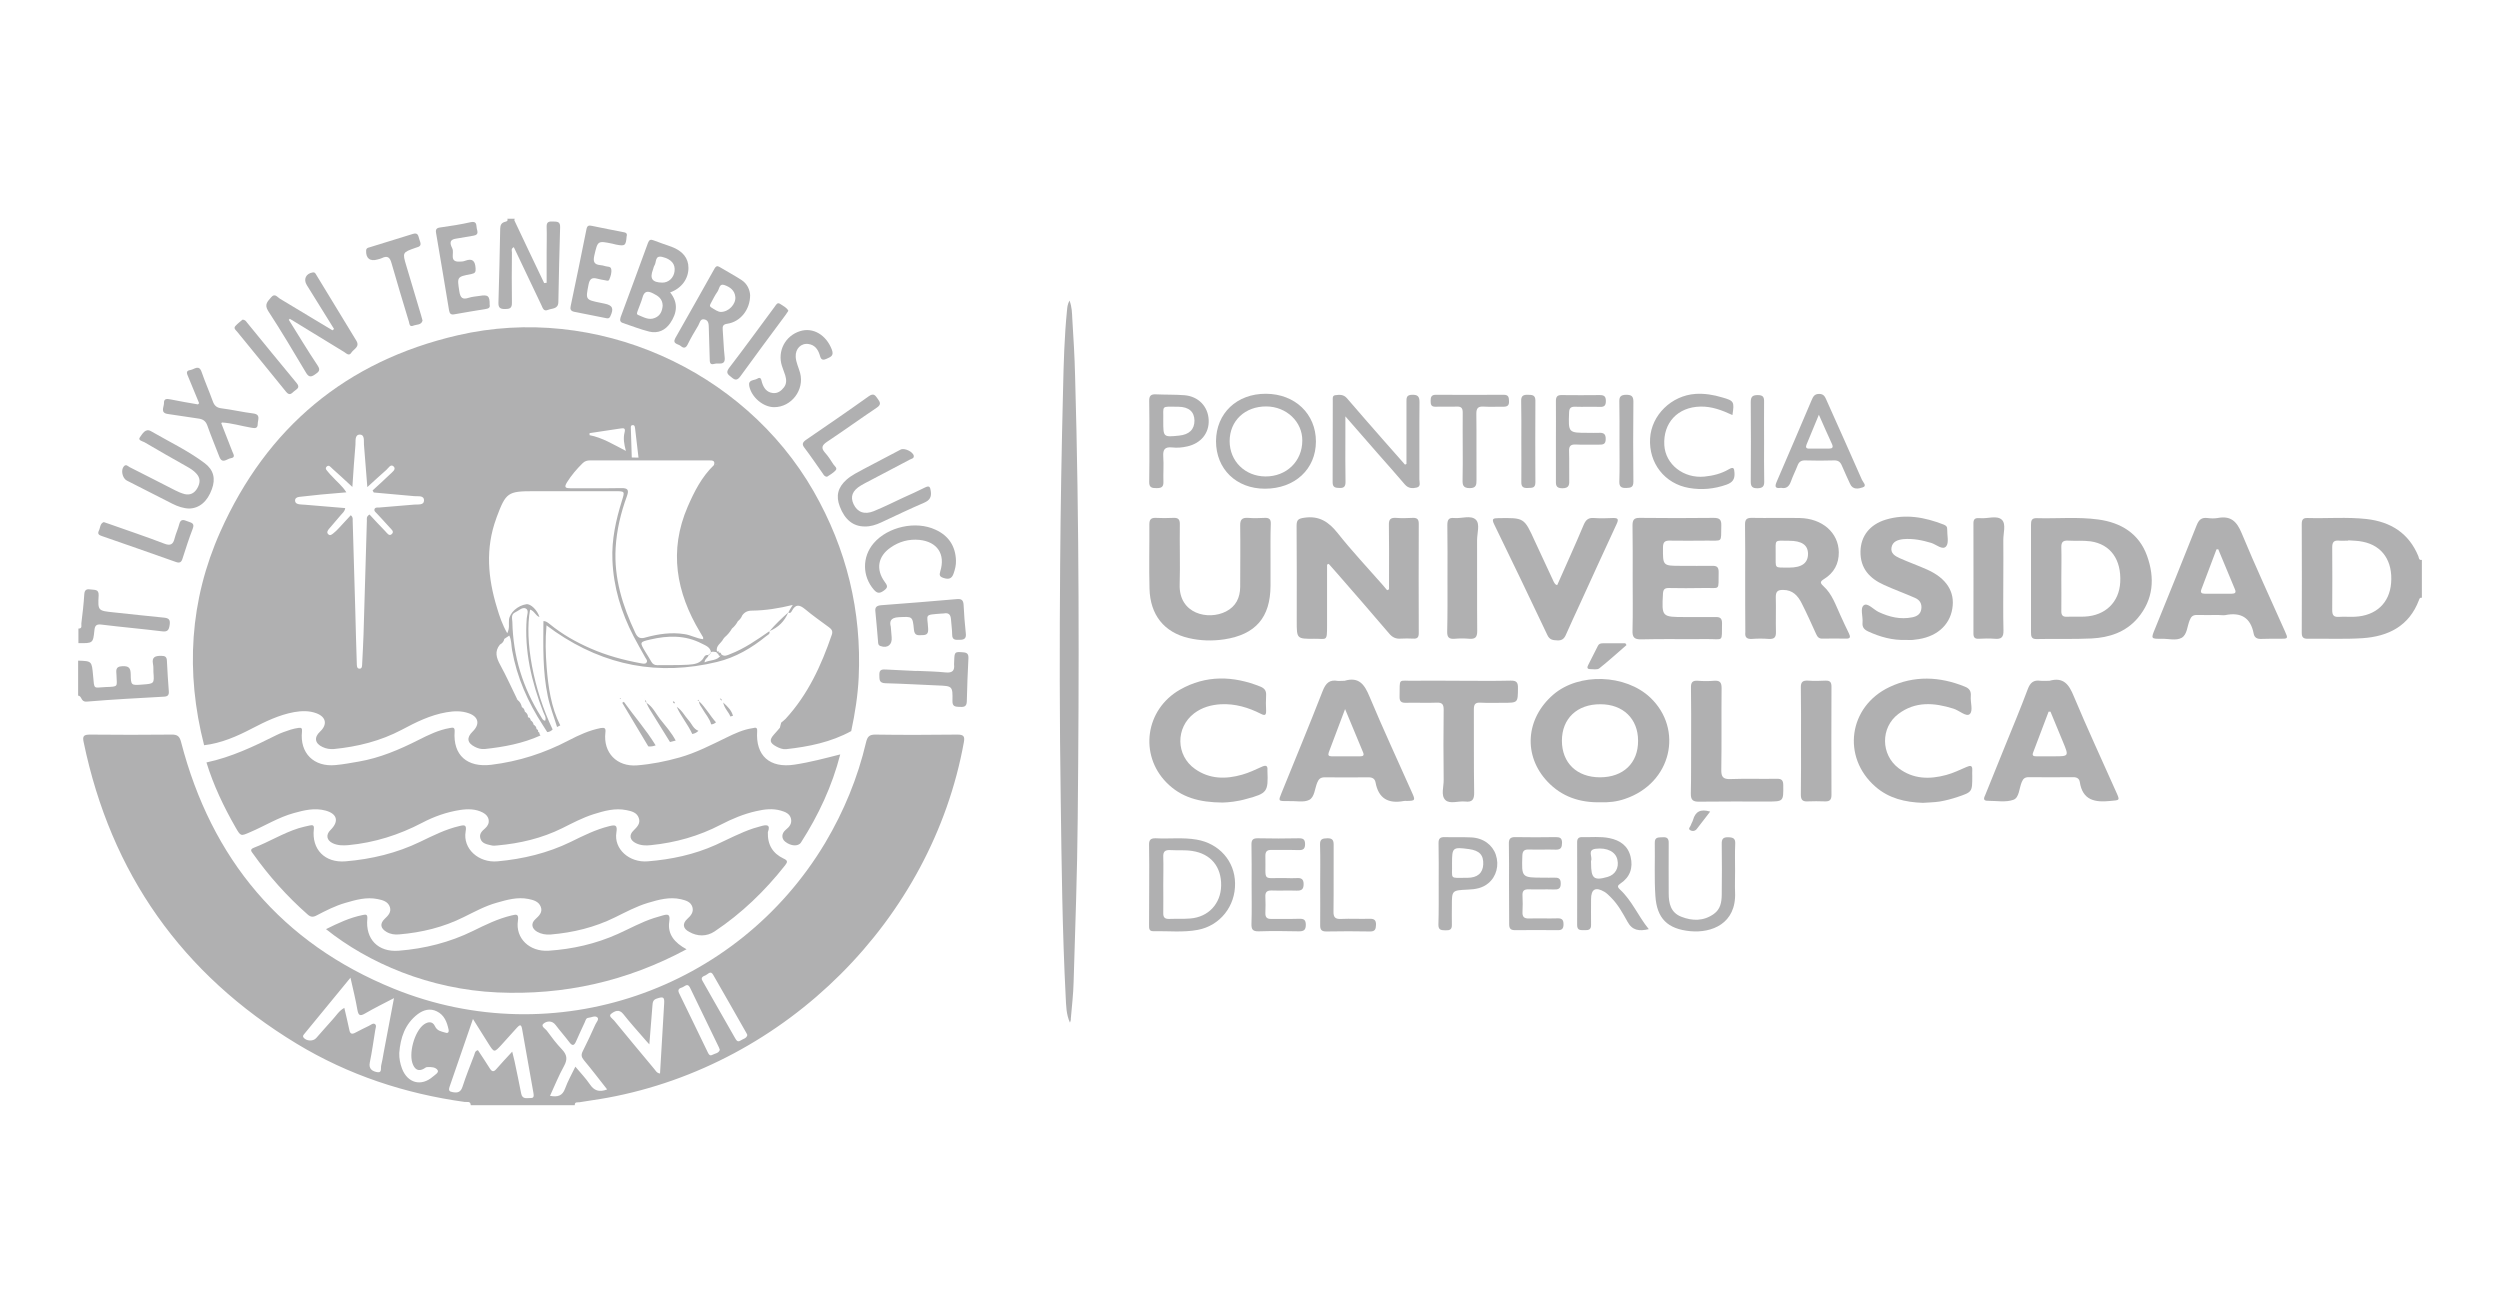 <svg width="160" height="84" viewBox="0 0 160 84" fill="none" xmlns="http://www.w3.org/2000/svg">
<g clip-path="url(#clip0_760_7471)">
<path d="M155 38.258C154.869 38.23 154.841 38.324 154.812 38.408C154.184 40.069 152.853 40.732 151.203 40.844C150.04 40.919 148.859 40.863 147.687 40.881C147.396 40.881 147.312 40.769 147.312 40.499C147.321 38.184 147.321 35.869 147.312 33.545C147.312 33.274 147.377 33.144 147.677 33.153C148.943 33.19 150.209 33.078 151.465 33.218C153.012 33.396 154.166 34.124 154.775 35.598C154.812 35.701 154.803 35.869 155 35.832C155 36.644 155 37.456 155 38.258ZM150.293 34.581C150.293 34.59 150.293 34.59 150.293 34.6C150.087 34.6 149.89 34.618 149.684 34.6C149.346 34.572 149.262 34.721 149.262 35.038C149.271 36.373 149.271 37.708 149.262 39.043C149.262 39.351 149.337 39.5 149.684 39.481C150.021 39.453 150.368 39.491 150.715 39.472C152.056 39.407 152.928 38.604 153.031 37.316C153.144 35.916 152.478 34.926 151.231 34.674C150.912 34.6 150.603 34.609 150.293 34.581Z" fill="#B0B0B1"/>
<path d="M68.477 65.448C68.233 64.916 68.233 64.356 68.205 63.814C67.989 59.596 67.942 55.367 67.886 51.139C67.811 46.145 67.811 41.161 67.849 36.168C67.877 32.425 67.942 28.673 68.036 24.93C68.073 23.24 68.12 21.542 68.289 19.852C68.308 19.666 68.317 19.479 68.449 19.236C68.608 19.656 68.608 20.03 68.627 20.403C68.702 21.616 68.777 22.82 68.805 24.034C69.077 33.48 69.067 42.935 68.974 52.38C68.945 55.881 68.814 59.371 68.711 62.862C68.692 63.637 68.599 64.412 68.533 65.186C68.542 65.289 68.505 65.373 68.477 65.448Z" fill="#B0B0B1"/>
<path d="M84.932 36.13C84.932 37.437 84.932 38.735 84.932 40.041C84.932 41.087 84.913 40.872 84.116 40.881C82.991 40.891 82.991 40.881 82.991 39.761C82.991 37.727 83 35.692 82.982 33.648C82.982 33.256 83.103 33.19 83.479 33.134C84.426 32.994 85.035 33.396 85.607 34.114C86.516 35.263 87.52 36.327 88.485 37.428C88.589 37.54 88.673 37.661 88.776 37.773C88.814 37.755 88.861 37.736 88.898 37.717C88.898 37.465 88.898 37.204 88.898 36.952C88.898 35.832 88.907 34.712 88.889 33.592C88.879 33.237 89.001 33.125 89.339 33.144C89.695 33.172 90.061 33.162 90.417 33.144C90.689 33.134 90.801 33.228 90.801 33.517C90.792 35.85 90.792 38.184 90.801 40.517C90.801 40.779 90.717 40.891 90.445 40.872C90.183 40.863 89.911 40.853 89.648 40.872C89.32 40.9 89.095 40.779 88.889 40.527C87.801 39.248 86.695 37.979 85.588 36.709C85.41 36.504 85.222 36.289 85.035 36.084C85.007 36.112 84.969 36.121 84.932 36.13Z" fill="#B0B0B1"/>
<path d="M129.984 36.998C129.984 35.869 129.984 34.73 129.984 33.601C129.984 33.33 130.013 33.153 130.35 33.162C131.663 33.2 132.975 33.069 134.279 33.246C135.741 33.442 136.895 34.142 137.41 35.57C137.917 36.98 137.832 38.361 136.81 39.565C136.041 40.461 134.991 40.806 133.857 40.862C132.685 40.919 131.513 40.872 130.35 40.9C130.003 40.909 129.984 40.722 129.984 40.461C129.984 39.294 129.984 38.146 129.984 36.998ZM131.925 37.036C131.925 37.717 131.935 38.408 131.925 39.089C131.916 39.36 132 39.49 132.3 39.472C132.675 39.453 133.05 39.481 133.425 39.462C134.748 39.397 135.629 38.538 135.695 37.26C135.77 35.813 135.076 34.833 133.801 34.646C133.322 34.581 132.835 34.628 132.347 34.6C132.01 34.581 131.916 34.721 131.925 35.038C131.944 35.701 131.925 36.364 131.925 37.036Z" fill="#B0B0B1"/>
<path d="M102.456 51.344C101.115 51.382 99.953 50.99 99.043 50.028C97.468 48.367 97.637 45.987 99.409 44.456C101.059 43.037 104.031 43.149 105.616 44.643C107.753 46.668 106.994 50.122 103.994 51.13C103.487 51.307 102.962 51.363 102.456 51.344ZM102.4 49.748C103.89 49.748 104.847 48.834 104.837 47.406C104.837 46.005 103.881 45.072 102.428 45.072C100.937 45.063 99.962 45.987 99.962 47.406C99.962 48.824 100.918 49.748 102.4 49.748Z" fill="#B0B0B1"/>
<path d="M111.691 37.045C111.691 35.897 111.701 34.749 111.682 33.592C111.673 33.246 111.785 33.134 112.132 33.144C113.145 33.162 114.157 33.134 115.179 33.153C116.633 33.181 117.664 34.096 117.683 35.337C117.692 36.084 117.373 36.663 116.745 37.055C116.492 37.213 116.464 37.297 116.698 37.512C117.261 38.016 117.486 38.735 117.795 39.397C117.974 39.78 118.142 40.163 118.33 40.536C118.433 40.751 118.442 40.881 118.142 40.872C117.645 40.863 117.139 40.863 116.642 40.872C116.408 40.881 116.314 40.76 116.23 40.573C115.93 39.911 115.629 39.239 115.301 38.595C115.058 38.119 114.729 37.755 114.12 37.755C113.735 37.745 113.642 37.895 113.651 38.249C113.67 38.977 113.642 39.715 113.66 40.443C113.67 40.797 113.548 40.909 113.201 40.891C112.845 40.863 112.479 40.863 112.123 40.891C111.785 40.909 111.663 40.779 111.701 40.461C111.701 40.443 111.701 40.433 111.701 40.415C111.691 39.285 111.691 38.165 111.691 37.045ZM113.642 35.44C113.66 36.429 113.501 36.317 114.495 36.327C115.32 36.327 115.714 36.037 115.714 35.44C115.704 34.88 115.32 34.609 114.495 34.609C113.51 34.6 113.651 34.497 113.642 35.44Z" fill="#B0B0B1"/>
<path d="M81.313 35.767C81.313 36.345 81.313 36.914 81.313 37.493C81.303 39.509 80.366 40.611 78.35 40.919C77.59 41.031 76.822 41.012 76.071 40.835C74.506 40.471 73.605 39.351 73.568 37.661C73.53 36.298 73.568 34.926 73.559 33.554C73.559 33.256 73.662 33.134 73.962 33.144C74.337 33.162 74.712 33.162 75.087 33.144C75.415 33.125 75.518 33.246 75.509 33.573C75.49 34.852 75.537 36.121 75.499 37.4C75.434 39.295 77.328 39.715 78.462 39.136C79.1 38.809 79.362 38.259 79.372 37.568C79.372 36.261 79.391 34.954 79.372 33.648C79.362 33.265 79.484 33.116 79.878 33.144C80.234 33.172 80.6 33.162 80.956 33.144C81.238 33.134 81.341 33.246 81.331 33.526C81.303 34.282 81.313 35.02 81.313 35.767Z" fill="#B0B0B1"/>
<path d="M141.976 39.36C141.526 39.36 141.067 39.369 140.617 39.36C140.354 39.35 140.233 39.453 140.139 39.696C139.979 40.079 139.979 40.611 139.632 40.816C139.276 41.021 138.779 40.872 138.348 40.881C137.654 40.891 137.654 40.881 137.926 40.228C138.817 38.025 139.717 35.822 140.589 33.61C140.729 33.265 140.898 33.106 141.273 33.153C141.489 33.181 141.714 33.19 141.93 33.153C142.764 32.994 143.149 33.358 143.467 34.124C144.339 36.233 145.305 38.305 146.233 40.396C146.449 40.872 146.44 40.881 145.933 40.881C145.53 40.881 145.117 40.872 144.714 40.891C144.452 40.9 144.283 40.807 144.236 40.555C144.039 39.519 143.411 39.164 142.408 39.369C142.258 39.388 142.117 39.36 141.976 39.36ZM141.967 35.15C141.93 35.15 141.892 35.16 141.855 35.16C141.536 36.009 141.208 36.858 140.889 37.717C140.804 37.932 140.908 37.997 141.104 37.997C141.676 37.997 142.258 37.997 142.83 37.997C143.036 37.997 143.13 37.932 143.036 37.717C142.68 36.858 142.323 36.009 141.967 35.15Z" fill="#B0B0B1"/>
<path d="M86.057 43.569C86.976 43.299 87.332 43.812 87.651 44.587C88.514 46.65 89.461 48.684 90.37 50.728C90.595 51.223 90.567 51.251 90.051 51.26C89.986 51.26 89.92 51.251 89.864 51.26C88.861 51.456 88.223 51.111 88.035 50.075C87.989 49.823 87.81 49.739 87.548 49.748C86.629 49.758 85.701 49.758 84.782 49.748C84.51 49.748 84.397 49.86 84.304 50.084C84.144 50.467 84.135 51.018 83.788 51.195C83.432 51.372 82.935 51.251 82.494 51.27C82.447 51.27 82.4 51.27 82.353 51.27C81.809 51.27 81.809 51.26 82.016 50.756C82.897 48.582 83.797 46.416 84.651 44.223C84.847 43.728 85.082 43.476 85.626 43.579C85.776 43.588 85.916 43.569 86.057 43.569ZM86.085 45.38C85.71 46.388 85.373 47.266 85.044 48.143C84.979 48.33 85.026 48.404 85.222 48.404C85.832 48.404 86.441 48.404 87.051 48.404C87.229 48.404 87.323 48.358 87.238 48.152C86.873 47.275 86.507 46.388 86.085 45.38Z" fill="#B0B0B1"/>
<path d="M131.166 43.57C132.066 43.318 132.413 43.803 132.722 44.559C133.585 46.622 134.532 48.657 135.441 50.701C135.685 51.242 135.666 51.205 135.066 51.261C134.072 51.363 133.285 51.223 133.107 50.047C133.069 49.814 132.9 49.73 132.657 49.739C131.719 49.748 130.781 49.748 129.844 49.739C129.6 49.739 129.487 49.823 129.394 50.047C129.225 50.439 129.234 51.055 128.859 51.186C128.372 51.363 127.781 51.251 127.237 51.251C126.853 51.261 126.993 51.027 127.068 50.85C127.49 49.795 127.922 48.75 128.344 47.695C128.831 46.5 129.328 45.306 129.778 44.102C129.937 43.682 130.153 43.504 130.594 43.57C130.791 43.588 130.978 43.57 131.166 43.57ZM131.231 45.548C131.194 45.548 131.147 45.548 131.11 45.548C130.781 46.426 130.444 47.294 130.116 48.171C130.031 48.386 130.181 48.404 130.331 48.404C130.706 48.404 131.081 48.404 131.447 48.404C132.413 48.404 132.413 48.404 132.038 47.499C131.775 46.855 131.503 46.202 131.231 45.548Z" fill="#B0B0B1"/>
<path d="M104.491 36.998C104.491 35.878 104.5 34.758 104.481 33.638C104.481 33.293 104.556 33.134 104.95 33.144C106.525 33.162 108.1 33.162 109.685 33.144C110.06 33.144 110.173 33.265 110.163 33.629C110.135 34.777 110.285 34.581 109.197 34.6C108.429 34.609 107.669 34.609 106.9 34.6C106.572 34.59 106.431 34.665 106.431 35.038C106.422 36.214 106.413 36.214 107.603 36.214C108.26 36.214 108.916 36.224 109.572 36.214C109.863 36.205 109.994 36.28 109.994 36.606C109.966 37.867 110.144 37.605 109 37.633C108.269 37.652 107.528 37.642 106.797 37.633C106.544 37.633 106.45 37.717 106.431 37.978C106.347 39.491 106.347 39.491 107.866 39.491C108.504 39.491 109.151 39.5 109.788 39.491C110.079 39.481 110.21 39.565 110.21 39.883C110.182 41.143 110.351 40.891 109.216 40.9C107.828 40.919 106.441 40.881 105.044 40.919C104.584 40.928 104.462 40.779 104.481 40.34C104.509 39.201 104.491 38.1 104.491 36.998Z" fill="#B0B0B1"/>
<path d="M123.065 51.382C121.94 51.344 120.889 51.102 120.027 50.346C117.861 48.46 118.302 45.212 120.927 43.971C122.502 43.224 124.134 43.289 125.746 43.943C126.037 44.055 126.159 44.232 126.131 44.55C126.093 44.951 126.3 45.502 126.056 45.707C125.831 45.894 125.39 45.464 125.015 45.352C123.787 44.969 122.587 44.867 121.49 45.697C120.346 46.566 120.364 48.302 121.518 49.17C122.446 49.87 123.487 49.888 124.556 49.599C125.006 49.478 125.428 49.272 125.859 49.086C126.112 48.974 126.243 48.983 126.225 49.3C126.215 49.422 126.225 49.552 126.225 49.674C126.225 50.682 126.225 50.691 125.278 51.008C124.912 51.13 124.527 51.233 124.143 51.298C123.777 51.354 123.421 51.354 123.065 51.382Z" fill="#B0B0B1"/>
<path d="M78.247 51.363C76.737 51.354 75.584 51.027 74.656 50.084C72.902 48.302 73.296 45.408 75.518 44.139C77.178 43.196 78.922 43.243 80.666 43.943C80.938 44.055 81.05 44.213 81.031 44.512C81.013 44.839 81.013 45.166 81.031 45.492C81.041 45.782 80.938 45.809 80.703 45.688C79.897 45.278 79.053 45.026 78.134 45.072C77.515 45.109 76.934 45.268 76.428 45.651C75.228 46.566 75.246 48.348 76.484 49.216C77.412 49.87 78.444 49.879 79.494 49.58C79.925 49.459 80.338 49.263 80.75 49.076C80.994 48.964 81.144 48.974 81.116 49.291C81.116 49.31 81.116 49.319 81.116 49.338C81.172 50.682 81.097 50.775 79.775 51.13C79.203 51.298 78.612 51.354 78.247 51.363Z" fill="#B0B0B1"/>
<path d="M121.968 40.956C121.124 40.984 120.336 40.769 119.567 40.415C119.305 40.293 119.174 40.144 119.202 39.845C119.239 39.463 119.033 38.921 119.286 38.735C119.53 38.557 119.905 39.015 120.243 39.173C120.927 39.491 121.621 39.659 122.38 39.509C122.671 39.453 122.915 39.313 122.962 38.987C123.018 38.651 122.868 38.399 122.568 38.268C121.912 37.979 121.236 37.736 120.58 37.437C119.661 37.026 119.052 36.383 119.071 35.291C119.089 34.32 119.652 33.573 120.693 33.256C121.968 32.873 123.196 33.106 124.396 33.573C124.546 33.629 124.631 33.713 124.621 33.881C124.612 34.254 124.743 34.74 124.556 34.964C124.331 35.234 123.927 34.852 123.609 34.749C123.018 34.572 122.427 34.45 121.808 34.506C121.471 34.544 121.133 34.646 121.058 35.029C120.983 35.412 121.283 35.589 121.574 35.72C122.155 35.981 122.765 36.196 123.346 36.457C124.574 37.008 125.128 37.876 124.949 38.949C124.771 40.06 123.881 40.807 122.558 40.937C122.371 40.975 122.165 40.956 121.968 40.956Z" fill="#B0B0B1"/>
<path d="M99.662 37.446C100.224 36.168 100.815 34.88 101.359 33.582C101.5 33.255 101.668 33.125 102.015 33.153C102.418 33.181 102.831 33.172 103.234 33.153C103.562 33.144 103.6 33.237 103.469 33.526C102.681 35.216 101.912 36.914 101.134 38.613C100.834 39.276 100.515 39.938 100.224 40.611C100.112 40.872 99.971 41.003 99.662 40.984C99.381 40.975 99.174 40.947 99.034 40.648C97.909 38.277 96.774 35.906 95.621 33.545C95.461 33.209 95.555 33.162 95.883 33.162C97.552 33.134 97.543 33.125 98.227 34.628C98.63 35.505 99.034 36.373 99.446 37.25C99.493 37.306 99.512 37.418 99.662 37.446Z" fill="#B0B0B1"/>
<path d="M93.398 43.569C94.496 43.569 95.583 43.588 96.68 43.56C97.065 43.551 97.158 43.681 97.149 44.045C97.14 44.979 97.158 44.979 96.202 44.979C95.714 44.979 95.236 44.998 94.749 44.97C94.411 44.951 94.327 45.082 94.327 45.399C94.336 47.172 94.317 48.946 94.346 50.719C94.355 51.158 94.233 51.354 93.774 51.298C93.342 51.251 92.789 51.475 92.508 51.205C92.198 50.906 92.405 50.355 92.395 49.907C92.376 48.414 92.376 46.92 92.395 45.427C92.395 45.091 92.311 44.951 91.945 44.97C91.289 44.998 90.633 44.96 89.976 44.979C89.667 44.988 89.564 44.876 89.573 44.578C89.601 43.336 89.432 43.588 90.539 43.569C91.495 43.551 92.451 43.569 93.398 43.569Z" fill="#B0B0B1"/>
<path d="M108.232 47.415C108.232 46.286 108.241 45.147 108.222 44.017C108.213 43.672 108.316 43.541 108.672 43.569C109.01 43.597 109.357 43.597 109.704 43.569C110.069 43.541 110.182 43.672 110.182 44.036C110.163 45.772 110.191 47.518 110.163 49.254C110.154 49.711 110.266 49.879 110.754 49.86C111.738 49.823 112.723 49.86 113.698 49.842C114.017 49.832 114.129 49.926 114.129 50.262C114.139 51.298 114.148 51.298 113.098 51.298C111.645 51.298 110.191 51.288 108.747 51.307C108.344 51.316 108.204 51.195 108.213 50.775C108.241 49.655 108.222 48.535 108.232 47.415Z" fill="#B0B0B1"/>
<path d="M115.264 47.406C115.264 46.276 115.273 45.138 115.254 44.008C115.245 43.654 115.367 43.541 115.714 43.56C116.089 43.588 116.464 43.579 116.839 43.56C117.13 43.551 117.214 43.672 117.214 43.943C117.205 46.258 117.205 48.572 117.214 50.878C117.214 51.186 117.101 51.298 116.801 51.289C116.426 51.279 116.051 51.27 115.676 51.289C115.339 51.307 115.254 51.158 115.254 50.85C115.273 49.702 115.264 48.554 115.264 47.406Z" fill="#B0B0B1"/>
<path d="M73.549 56.609C73.549 55.769 73.559 54.929 73.54 54.089C73.53 53.781 73.615 53.641 73.962 53.65C74.834 53.697 75.706 53.584 76.578 53.734C78.022 53.977 79.025 55.106 79.044 56.525C79.072 57.99 78.087 59.241 76.662 59.511C75.725 59.689 74.759 59.577 73.812 59.596C73.53 59.605 73.54 59.399 73.54 59.213C73.549 58.345 73.549 57.477 73.549 56.609ZM74.449 56.618C74.449 57.225 74.459 57.831 74.449 58.429C74.44 58.709 74.543 58.821 74.834 58.811C75.284 58.793 75.743 58.821 76.184 58.783C77.337 58.69 78.125 57.841 78.153 56.693C78.181 55.47 77.487 54.639 76.306 54.462C75.837 54.387 75.368 54.434 74.909 54.406C74.571 54.387 74.431 54.49 74.449 54.845C74.468 55.442 74.449 56.03 74.449 56.618Z" fill="#B0B0B1"/>
<path d="M90.014 29.69C90.014 28.374 90.014 27.058 90.014 25.733C90.014 25.49 89.995 25.275 90.361 25.266C90.726 25.257 90.848 25.359 90.848 25.733C90.829 27.385 90.848 29.027 90.839 30.68C90.839 30.866 90.951 31.128 90.679 31.202C90.407 31.268 90.136 31.268 89.911 31.006C89.339 30.334 88.748 29.672 88.157 29C87.501 28.253 86.854 27.506 86.104 26.647C86.104 27.189 86.104 27.599 86.104 28.001C86.104 28.953 86.094 29.895 86.113 30.848C86.113 31.128 86.019 31.24 85.738 31.23C85.476 31.221 85.288 31.212 85.288 30.866C85.298 29.121 85.288 27.385 85.298 25.639C85.298 25.509 85.26 25.322 85.448 25.294C85.719 25.257 85.982 25.229 86.207 25.49C86.985 26.405 87.782 27.301 88.57 28.206C89.02 28.719 89.47 29.224 89.92 29.737C89.939 29.727 89.976 29.709 90.014 29.69Z" fill="#B0B0B1"/>
<path d="M80.956 31.277C79.119 31.277 77.825 30.017 77.825 28.234C77.834 26.451 79.156 25.191 81.022 25.201C82.879 25.21 84.219 26.489 84.219 28.253C84.219 30.026 82.869 31.277 80.956 31.277ZM81.05 26.012C79.681 26.003 78.697 26.927 78.697 28.234C78.697 29.513 79.681 30.483 80.984 30.493C82.335 30.502 83.347 29.522 83.347 28.197C83.357 26.993 82.335 26.022 81.05 26.012Z" fill="#B0B0B1"/>
<path d="M92.639 37.017C92.639 35.888 92.648 34.749 92.63 33.62C92.63 33.293 92.695 33.115 93.061 33.153C93.539 33.2 94.139 32.947 94.458 33.265C94.73 33.536 94.533 34.124 94.533 34.572C94.543 36.513 94.524 38.455 94.542 40.387C94.542 40.779 94.421 40.909 94.036 40.881C93.727 40.853 93.408 40.853 93.099 40.881C92.733 40.909 92.611 40.788 92.62 40.415C92.648 39.285 92.639 38.147 92.639 37.017Z" fill="#B0B0B1"/>
<path d="M128.212 36.998C128.212 38.118 128.194 39.229 128.222 40.349C128.231 40.788 128.081 40.919 127.659 40.881C127.322 40.853 126.975 40.863 126.628 40.881C126.384 40.891 126.3 40.788 126.3 40.555C126.3 38.193 126.309 35.841 126.3 33.48C126.3 33.228 126.412 33.144 126.637 33.162C126.665 33.162 126.703 33.162 126.731 33.162C127.209 33.209 127.809 32.957 128.128 33.274C128.4 33.554 128.203 34.133 128.212 34.581C128.222 35.384 128.212 36.186 128.212 36.998Z" fill="#B0B0B1"/>
<path d="M105.522 59.465C104.894 59.614 104.462 59.549 104.153 58.979C103.853 58.438 103.553 57.887 103.103 57.439C102.972 57.309 102.84 57.169 102.681 57.075C102.109 56.739 101.828 56.907 101.828 57.551C101.828 58.093 101.818 58.643 101.828 59.185C101.837 59.502 101.668 59.539 101.415 59.53C101.181 59.521 100.937 59.577 100.937 59.203C100.946 57.43 100.937 55.657 100.937 53.892C100.937 53.687 101.021 53.575 101.237 53.575C101.828 53.594 102.428 53.519 103.009 53.641C103.684 53.781 104.191 54.126 104.359 54.835C104.528 55.545 104.322 56.133 103.712 56.543C103.515 56.674 103.497 56.758 103.675 56.926C104.453 57.645 104.837 58.625 105.522 59.465ZM101.828 55.236C101.828 56.226 102.006 56.375 102.887 56.123C103.375 55.983 103.628 55.545 103.515 55.031C103.412 54.518 102.859 54.228 102.118 54.322C101.565 54.397 101.94 54.844 101.828 55.096C101.818 55.134 101.828 55.19 101.828 55.236Z" fill="#B0B0B1"/>
<path d="M111.045 55.759C111.045 56.207 111.026 56.665 111.045 57.113C111.129 59.119 109.544 59.726 108.175 59.595C106.722 59.455 106.038 58.783 105.944 57.337C105.869 56.207 105.925 55.069 105.906 53.939C105.897 53.547 106.16 53.603 106.413 53.584C106.685 53.566 106.806 53.659 106.797 53.958C106.788 55.031 106.797 56.105 106.797 57.178C106.797 57.822 106.928 58.41 107.603 58.671C108.316 58.951 109.038 58.961 109.694 58.485C110.107 58.186 110.182 57.747 110.191 57.281C110.201 56.189 110.21 55.106 110.191 54.014C110.182 53.687 110.285 53.575 110.613 53.584C110.923 53.594 111.073 53.659 111.054 54.005C111.026 54.574 111.045 55.171 111.045 55.759Z" fill="#B0B0B1"/>
<path d="M113.989 31.221C113.576 31.286 113.585 31.118 113.717 30.81C114.467 29.083 115.198 27.357 115.939 25.62C116.033 25.406 116.108 25.21 116.426 25.21C116.745 25.21 116.811 25.424 116.905 25.63C117.664 27.319 118.414 29.009 119.164 30.707C119.23 30.857 119.511 31.099 119.211 31.193C118.958 31.277 118.583 31.37 118.405 30.969C118.236 30.586 118.049 30.213 117.889 29.821C117.786 29.569 117.655 29.457 117.373 29.466C116.764 29.485 116.155 29.485 115.545 29.466C115.292 29.457 115.142 29.541 115.048 29.783C114.917 30.129 114.739 30.465 114.617 30.819C114.504 31.127 114.326 31.295 113.989 31.221ZM116.408 26.544C116.117 27.254 115.873 27.851 115.62 28.448C115.545 28.626 115.592 28.719 115.789 28.71C116.211 28.71 116.633 28.71 117.055 28.71C117.261 28.71 117.345 28.645 117.252 28.43C116.98 27.842 116.717 27.244 116.408 26.544Z" fill="#B0B0B1"/>
<path d="M80.103 56.609C80.103 55.769 80.112 54.929 80.094 54.089C80.084 53.781 80.159 53.641 80.506 53.65C81.378 53.669 82.25 53.669 83.132 53.65C83.413 53.65 83.516 53.724 83.525 54.014C83.525 54.322 83.413 54.415 83.113 54.406C82.532 54.387 81.96 54.406 81.378 54.397C81.106 54.387 80.984 54.481 80.984 54.77C81.031 56.525 80.703 56.151 82.335 56.198C82.55 56.207 82.775 56.207 82.991 56.198C83.263 56.179 83.432 56.245 83.432 56.581C83.432 56.917 83.3 57.01 82.982 57.001C82.447 56.982 81.922 57.01 81.388 56.991C81.078 56.982 80.966 57.103 80.984 57.402C81.003 57.747 80.994 58.083 80.984 58.429C80.975 58.709 81.088 58.821 81.369 58.811C81.96 58.802 82.56 58.821 83.15 58.802C83.432 58.793 83.572 58.858 83.572 59.185C83.572 59.521 83.441 59.605 83.132 59.605C82.269 59.586 81.416 59.577 80.553 59.605C80.159 59.614 80.084 59.465 80.094 59.12C80.122 58.289 80.103 57.449 80.103 56.609Z" fill="#B0B0B1"/>
<path d="M110.876 26.563C110.191 26.246 109.544 26.003 108.822 26.022C107.378 26.05 106.431 27.058 106.516 28.495C106.591 29.727 107.754 30.633 109.085 30.502C109.638 30.446 110.163 30.316 110.641 30.035C110.951 29.858 110.988 29.961 111.007 30.259C111.035 30.67 110.885 30.876 110.501 31.016C109.713 31.296 108.916 31.37 108.1 31.23C106.535 30.96 105.513 29.634 105.606 28.057C105.691 26.563 106.975 25.313 108.513 25.21C109.094 25.173 109.666 25.266 110.219 25.434C110.979 25.649 111.007 25.705 110.876 26.563Z" fill="#B0B0B1"/>
<path d="M73.559 28.234C73.559 27.375 73.568 26.526 73.549 25.667C73.54 25.341 73.652 25.219 73.981 25.238C74.59 25.266 75.199 25.247 75.809 25.294C76.7 25.369 77.318 26.013 77.356 26.881C77.393 27.721 76.859 28.374 75.987 28.57C75.659 28.645 75.331 28.673 75.012 28.635C74.543 28.589 74.421 28.775 74.449 29.214C74.487 29.756 74.44 30.306 74.459 30.848C74.468 31.174 74.318 31.24 74.027 31.24C73.746 31.24 73.54 31.221 73.549 30.848C73.568 29.98 73.559 29.102 73.559 28.234ZM74.449 26.937C74.449 27.982 74.449 27.982 75.462 27.879C76.109 27.814 76.446 27.487 76.446 26.918C76.437 26.358 76.1 26.041 75.415 26.031C74.243 26.022 74.477 25.919 74.449 26.937Z" fill="#B0B0B1"/>
<path d="M96.577 56.534C96.577 55.694 96.587 54.854 96.568 54.014C96.558 53.706 96.643 53.566 96.99 53.575C97.852 53.594 98.706 53.585 99.568 53.575C99.831 53.575 99.971 53.631 99.971 53.939C99.962 54.219 99.915 54.378 99.587 54.378C99.005 54.359 98.434 54.387 97.852 54.369C97.571 54.359 97.44 54.443 97.43 54.761C97.383 56.17 97.374 56.17 98.79 56.17C99.005 56.17 99.231 56.179 99.446 56.17C99.718 56.161 99.887 56.198 99.887 56.534C99.896 56.898 99.718 56.935 99.427 56.926C98.893 56.907 98.368 56.935 97.834 56.917C97.524 56.907 97.421 57.029 97.44 57.327C97.458 57.673 97.458 58.009 97.44 58.354C97.421 58.672 97.534 58.793 97.862 58.783C98.471 58.765 99.081 58.793 99.69 58.774C99.981 58.765 100.065 58.886 100.065 59.157C100.065 59.437 99.962 59.539 99.681 59.53C98.771 59.521 97.871 59.521 96.962 59.53C96.671 59.53 96.587 59.418 96.587 59.148C96.587 58.27 96.577 57.402 96.577 56.534Z" fill="#B0B0B1"/>
<path d="M92.076 56.534C92.076 55.685 92.086 54.826 92.067 53.977C92.058 53.669 92.17 53.566 92.47 53.575C93.033 53.594 93.595 53.566 94.158 53.594C94.936 53.631 95.517 54.07 95.733 54.705C95.958 55.377 95.771 56.095 95.255 56.525C94.88 56.842 94.421 56.917 93.942 56.935C92.92 56.982 92.92 56.982 92.92 57.971C92.92 58.373 92.911 58.784 92.92 59.185C92.93 59.493 92.78 59.549 92.517 59.54C92.273 59.53 92.058 59.549 92.058 59.194C92.086 58.307 92.076 57.421 92.076 56.534ZM92.93 55.255C92.958 56.319 92.714 56.179 93.914 56.179C94.561 56.179 94.899 55.871 94.927 55.33C94.955 54.723 94.692 54.434 94.008 54.341C92.967 54.201 92.93 54.238 92.93 55.255Z" fill="#B0B0B1"/>
<path d="M93.614 28.598C93.614 27.87 93.605 27.142 93.614 26.405C93.614 26.125 93.53 26.013 93.239 26.022C92.789 26.041 92.33 26.013 91.88 26.031C91.579 26.041 91.561 25.873 91.561 25.649C91.561 25.415 91.608 25.266 91.889 25.266C93.342 25.275 94.786 25.275 96.24 25.266C96.568 25.266 96.568 25.453 96.577 25.686C96.586 25.957 96.465 26.031 96.211 26.031C95.79 26.022 95.368 26.05 94.946 26.022C94.599 26.003 94.486 26.125 94.486 26.47C94.505 27.88 94.486 29.298 94.496 30.708C94.496 31.016 94.486 31.24 94.064 31.24C93.624 31.24 93.595 31.025 93.605 30.689C93.624 29.998 93.614 29.298 93.614 28.598Z" fill="#B0B0B1"/>
<path d="M99.578 28.281C99.578 27.413 99.587 26.535 99.578 25.667C99.578 25.397 99.662 25.275 99.953 25.285C100.768 25.294 101.575 25.294 102.39 25.285C102.672 25.285 102.775 25.378 102.775 25.658C102.775 25.929 102.7 26.05 102.4 26.041C101.865 26.022 101.34 26.05 100.806 26.031C100.524 26.022 100.431 26.125 100.421 26.405C100.374 27.702 100.365 27.702 101.659 27.702C101.875 27.702 102.1 27.712 102.315 27.702C102.615 27.683 102.775 27.758 102.765 28.104C102.765 28.458 102.568 28.458 102.315 28.458C101.828 28.449 101.35 28.477 100.862 28.449C100.496 28.43 100.403 28.57 100.421 28.906C100.44 29.494 100.421 30.092 100.431 30.68C100.44 30.997 100.449 31.249 99.99 31.249C99.54 31.249 99.578 30.997 99.578 30.708C99.578 29.896 99.578 29.084 99.578 28.281Z" fill="#B0B0B1"/>
<path d="M84.491 56.618C84.491 55.759 84.51 54.91 84.482 54.051C84.472 53.687 84.651 53.659 84.941 53.65C85.241 53.641 85.354 53.743 85.354 54.051C85.344 55.479 85.363 56.907 85.344 58.335C85.335 58.699 85.448 58.83 85.823 58.812C86.432 58.783 87.041 58.821 87.651 58.802C87.951 58.793 88.073 58.886 88.064 59.194C88.054 59.474 87.998 59.623 87.67 59.614C86.751 59.596 85.832 59.596 84.904 59.614C84.557 59.623 84.482 59.483 84.491 59.175C84.501 58.326 84.491 57.467 84.491 56.618Z" fill="#B0B0B1"/>
<path d="M97.365 28.225C97.365 27.366 97.374 26.517 97.355 25.658C97.346 25.341 97.487 25.257 97.777 25.266C98.04 25.275 98.265 25.257 98.265 25.639C98.255 27.385 98.255 29.121 98.265 30.866C98.265 31.268 98.03 31.212 97.777 31.23C97.477 31.249 97.355 31.146 97.365 30.838C97.374 29.97 97.365 29.102 97.365 28.225Z" fill="#B0B0B1"/>
<path d="M103.647 28.262C103.647 27.403 103.656 26.554 103.637 25.695C103.628 25.369 103.75 25.275 104.069 25.266C104.406 25.266 104.537 25.35 104.537 25.705C104.519 27.413 104.519 29.121 104.537 30.829C104.537 31.193 104.369 31.221 104.078 31.23C103.769 31.24 103.628 31.156 103.637 30.82C103.665 29.97 103.647 29.111 103.647 28.262Z" fill="#B0B0B1"/>
<path d="M112.901 28.244C112.901 29.102 112.892 29.952 112.91 30.81C112.92 31.137 112.798 31.24 112.479 31.249C112.151 31.249 112.048 31.146 112.048 30.82C112.057 29.13 112.066 27.431 112.048 25.742C112.048 25.397 112.151 25.285 112.498 25.285C112.854 25.285 112.91 25.434 112.901 25.733C112.892 26.563 112.901 27.403 112.901 28.244Z" fill="#B0B0B1"/>
<path d="M104.097 41.283C103.515 41.787 102.953 42.3 102.353 42.776C102.222 42.879 101.959 42.823 101.762 42.823C101.575 42.823 101.565 42.711 101.64 42.571C101.846 42.16 102.062 41.74 102.268 41.329C102.334 41.199 102.447 41.171 102.578 41.171C103.056 41.171 103.544 41.171 104.022 41.171C104.04 41.199 104.069 41.236 104.097 41.283Z" fill="#B0B0B1"/>
<path d="M109.451 51.942C109.141 52.343 108.869 52.707 108.588 53.062C108.475 53.202 108.297 53.211 108.166 53.127C108.016 53.034 108.185 52.913 108.213 52.81C108.25 52.689 108.325 52.586 108.354 52.474C108.504 51.942 108.832 51.755 109.451 51.942Z" fill="#B0B0B1"/>
<path d="M61.285 47.014C59.532 47.032 57.788 47.042 56.035 47.014C55.622 47.004 55.509 47.163 55.425 47.518C54.891 49.786 54.009 51.923 52.819 53.93C47.165 63.404 35.463 67.436 25.215 63.282C18.014 60.361 13.532 54.975 11.591 47.499C11.498 47.126 11.357 47.004 10.973 47.014C9.238 47.032 7.503 47.032 5.769 47.014C5.366 47.014 5.263 47.098 5.356 47.508C7.1 55.899 11.638 62.34 18.98 66.792C22.29 68.799 25.909 69.993 29.744 70.525C29.884 70.544 30.119 70.451 30.128 70.731C32.35 70.731 34.563 70.731 36.785 70.731C36.776 70.497 36.963 70.563 37.085 70.544C37.685 70.441 38.285 70.367 38.886 70.255C50.324 68.145 59.635 58.849 61.688 47.499C61.754 47.135 61.679 47.014 61.285 47.014ZM24.549 67.399C24.502 67.66 24.465 67.921 24.399 68.173C24.352 68.341 24.465 68.668 24.165 68.621C23.865 68.575 23.574 68.435 23.668 67.996C23.809 67.315 23.902 66.624 24.015 65.933C24.034 65.802 24.118 65.625 23.996 65.541C23.874 65.457 23.734 65.597 23.612 65.653C23.321 65.793 23.021 65.942 22.74 66.092C22.515 66.213 22.402 66.166 22.355 65.905C22.262 65.448 22.149 65 22.037 64.505C21.699 64.682 21.521 65 21.286 65.252C20.93 65.644 20.583 66.045 20.236 66.437C20.039 66.661 19.608 66.633 19.43 66.409C19.364 66.325 19.402 66.269 19.449 66.204C20.424 65.019 21.399 63.833 22.43 62.573C22.599 63.32 22.759 63.964 22.871 64.617C22.937 64.972 23.021 65.065 23.368 64.86C23.93 64.533 24.512 64.244 25.215 63.88C24.971 65.149 24.756 66.278 24.549 67.399ZM28.478 66.082C28.234 66.008 27.981 65.98 27.84 65.681C27.69 65.355 27.409 65.373 27.137 65.56C26.518 65.999 26.115 67.483 26.443 68.164C26.584 68.472 26.809 68.575 27.128 68.397C27.193 68.36 27.259 68.295 27.334 68.295C27.587 68.276 27.887 68.295 28.009 68.491C28.103 68.64 27.84 68.789 27.709 68.901C26.959 69.555 26.087 69.321 25.731 68.397C25.609 68.071 25.543 67.744 25.553 67.389C25.628 66.409 25.918 65.532 26.734 64.906C27.109 64.626 27.531 64.514 27.962 64.729C28.44 64.963 28.609 65.42 28.712 65.905C28.741 66.111 28.628 66.138 28.478 66.082ZM33.972 70.273C33.729 70.264 33.428 70.385 33.353 69.975C33.222 69.284 33.072 68.603 32.932 67.921C32.894 67.744 32.847 67.576 32.782 67.305C32.407 67.716 32.078 68.052 31.769 68.416C31.6 68.612 31.488 68.603 31.347 68.379C31.103 67.987 30.841 67.595 30.588 67.212C30.381 67.259 30.391 67.427 30.344 67.539C30.091 68.201 29.819 68.873 29.603 69.545C29.491 69.891 29.303 69.956 28.984 69.9C28.759 69.863 28.694 69.797 28.769 69.564C29.256 68.155 29.744 66.745 30.269 65.215C30.644 65.802 30.953 66.306 31.272 66.811C31.628 67.371 31.628 67.371 32.088 66.876C32.425 66.502 32.754 66.138 33.091 65.765C33.241 65.606 33.353 65.522 33.41 65.831C33.654 67.203 33.897 68.584 34.141 69.956C34.16 70.096 34.197 70.283 33.972 70.273ZM37.751 69.396C37.488 69.013 37.17 68.677 36.823 68.267C36.579 68.771 36.335 69.2 36.166 69.667C35.998 70.133 35.698 70.227 35.201 70.133C35.501 69.48 35.763 68.827 36.101 68.22C36.335 67.791 36.288 67.501 35.96 67.156C35.604 66.783 35.294 66.372 34.994 65.961C34.901 65.831 34.563 65.672 34.807 65.495C35.004 65.345 35.332 65.299 35.557 65.597C35.838 65.971 36.148 66.316 36.429 66.689C36.616 66.941 36.738 66.951 36.87 66.642C37.048 66.232 37.245 65.821 37.432 65.41C37.479 65.299 37.507 65.149 37.657 65.14C37.854 65.121 38.089 64.972 38.239 65.121C38.351 65.243 38.163 65.429 38.098 65.579C37.845 66.148 37.582 66.708 37.301 67.268C37.179 67.501 37.207 67.651 37.367 67.847C37.873 68.453 38.351 69.079 38.857 69.723C38.332 69.928 38.014 69.788 37.751 69.396ZM42.505 64.244C42.42 65.728 42.327 67.212 42.242 68.705C42.017 68.677 41.961 68.509 41.858 68.397C41.005 67.371 40.142 66.344 39.298 65.308C39.195 65.186 38.914 65.028 39.12 64.879C39.326 64.72 39.617 64.552 39.889 64.897C40.32 65.448 40.789 65.961 41.248 66.493C41.314 66.577 41.389 66.652 41.558 66.839C41.633 65.942 41.698 65.159 41.755 64.374C41.773 64.169 41.773 63.992 42.036 63.908C42.458 63.768 42.533 63.805 42.505 64.244ZM45.589 67.511C45.43 67.595 45.364 67.483 45.308 67.371C44.689 66.101 44.08 64.823 43.461 63.562C43.349 63.329 43.48 63.245 43.649 63.198C43.808 63.152 43.995 62.881 44.155 63.198C44.783 64.486 45.402 65.765 46.021 67.053C46.039 67.091 46.049 67.137 46.068 67.193C45.993 67.417 45.758 67.417 45.589 67.511ZM47.39 66.596C47.193 66.727 47.118 66.558 47.033 66.418C46.546 65.569 46.068 64.72 45.58 63.87C45.374 63.506 45.167 63.142 44.961 62.778C44.811 62.536 45.027 62.48 45.167 62.414C45.308 62.349 45.477 62.097 45.636 62.377C46.358 63.628 47.071 64.888 47.783 66.138C47.802 66.166 47.812 66.195 47.83 66.241C47.783 66.465 47.54 66.493 47.39 66.596Z" fill="#B0B0B1"/>
<path d="M32.313 19.778C32.603 19.778 32.772 19.74 32.763 19.376C32.744 18.303 32.754 17.23 32.763 16.156C32.763 16.053 32.688 15.913 32.885 15.82C33.475 17.061 34.057 18.294 34.648 19.526C34.732 19.694 34.779 19.955 35.069 19.834C35.332 19.722 35.726 19.796 35.735 19.33C35.763 17.733 35.801 16.128 35.848 14.532C35.857 14.168 35.651 14.187 35.398 14.177C35.154 14.168 34.976 14.177 34.985 14.504C35.004 15.045 34.985 15.596 34.985 16.137C34.985 16.791 34.985 17.444 34.985 18.098C34.929 18.107 34.873 18.107 34.826 18.116C34.188 16.791 33.56 15.456 32.932 14.131C32.904 14.093 32.932 14.047 32.941 14C32.782 14 32.632 14 32.472 14C32.528 14.168 32.388 14.177 32.294 14.205C32.078 14.271 32.022 14.42 32.013 14.625C31.985 16.212 31.947 17.799 31.9 19.376C31.891 19.703 32.022 19.778 32.313 19.778Z" fill="#B0B0B1"/>
<path d="M5.544 44.904C7.194 44.764 8.844 44.68 10.494 44.587C10.738 44.578 10.823 44.475 10.804 44.242C10.757 43.588 10.71 42.944 10.682 42.291C10.673 42.029 10.56 41.973 10.307 41.973C9.922 41.973 9.707 42.057 9.791 42.496C9.829 42.664 9.81 42.832 9.819 43.009C9.876 43.756 9.876 43.756 9.107 43.812C8.394 43.868 8.375 43.868 8.366 43.149C8.357 42.757 8.254 42.617 7.832 42.636C7.325 42.655 7.457 42.981 7.457 43.243C7.475 43.952 7.607 43.943 6.772 43.971C5.966 43.999 6.041 44.185 5.956 43.224C5.872 42.309 5.881 42.309 5 42.281C5 43.028 5 43.775 5 44.522C5.253 44.531 5.159 44.932 5.544 44.904Z" fill="#B0B0B1"/>
<path d="M6.041 40.349C6.069 40.032 6.172 39.929 6.51 39.976C7.794 40.135 9.088 40.247 10.373 40.405C10.729 40.452 10.813 40.321 10.86 39.985C10.907 39.649 10.795 39.556 10.485 39.528C9.416 39.425 8.348 39.304 7.279 39.192C6.275 39.089 6.257 39.089 6.313 38.109C6.332 37.699 6.06 37.764 5.825 37.727C5.582 37.689 5.413 37.708 5.394 38.035C5.357 38.651 5.282 39.276 5.207 39.892C5.188 40.013 5.291 40.237 5.019 40.228C5.019 40.536 5.019 40.853 5.019 41.161C5.947 41.171 5.957 41.171 6.041 40.349Z" fill="#B0B0B1"/>
<path d="M54.956 43.364C55.153 39.108 54.187 35.141 52.068 31.436C47.577 23.614 38.098 19.414 29.294 21.458C22.149 23.11 17.076 27.366 14.104 34.021C12.135 38.427 11.863 43.019 13.063 47.695C14.17 47.564 15.164 47.126 16.13 46.622C16.992 46.174 17.855 45.754 18.82 45.576C19.299 45.492 19.786 45.474 20.255 45.651C20.874 45.884 20.968 46.37 20.48 46.827C20.086 47.191 20.152 47.583 20.64 47.807C20.874 47.919 21.108 47.956 21.371 47.938C22.89 47.788 24.352 47.424 25.712 46.706C26.622 46.22 27.54 45.763 28.572 45.586C29.05 45.502 29.537 45.483 30.006 45.651C30.634 45.875 30.728 46.351 30.25 46.818C29.847 47.21 29.894 47.546 30.391 47.798C30.588 47.9 30.794 47.956 31.019 47.938C32.247 47.807 33.457 47.583 34.591 47.07C34.572 47.042 34.544 47.004 34.526 46.976C34.497 46.93 34.46 46.892 34.432 46.846C34.46 46.892 34.497 46.93 34.526 46.976C34.535 46.911 34.516 46.855 34.441 46.846C34.46 46.752 34.422 46.696 34.338 46.659C34.329 46.528 34.263 46.444 34.151 46.379C34.132 46.258 34.066 46.164 33.963 46.099C33.944 45.996 33.907 45.912 33.785 45.903C33.804 45.735 33.71 45.632 33.588 45.539C33.569 45.418 33.522 45.315 33.4 45.259C33.363 45.072 33.279 44.913 33.119 44.792C32.754 44.045 32.416 43.289 32.013 42.552C31.769 42.104 31.638 41.693 31.994 41.255C32.144 41.171 32.247 41.059 32.275 40.891C32.378 40.825 32.472 40.751 32.594 40.676C32.744 40.975 32.716 41.301 32.772 41.609C33.082 43.355 33.785 44.941 34.751 46.426C34.844 46.566 34.929 46.715 35.023 46.855C35.163 46.846 35.276 46.78 35.369 46.687C34.141 44.12 33.56 41.003 33.925 39.015C34.197 39.089 34.272 39.407 34.526 39.491C34.394 39.052 33.963 38.632 33.691 38.669C33.129 38.753 32.622 39.211 32.575 39.668C32.547 39.92 32.632 40.191 32.463 40.527C32.144 39.967 31.966 39.435 31.806 38.893C31.225 36.998 31.056 35.094 31.76 33.181C31.769 33.153 31.778 33.125 31.788 33.097C32.378 31.52 32.5 31.436 34.151 31.436C35.885 31.436 37.62 31.436 39.345 31.436C40.001 31.436 39.992 31.436 39.804 32.042C39.42 33.274 39.139 34.525 39.195 35.841C39.261 37.577 39.758 39.201 40.554 40.732C40.789 41.189 41.051 41.628 41.295 42.076C41.351 42.179 41.473 42.291 41.37 42.412C41.286 42.515 41.136 42.468 41.014 42.449C39.907 42.244 38.829 41.955 37.788 41.497C36.851 41.087 35.979 40.592 35.191 39.948C35.069 39.855 34.947 39.743 34.779 39.752C34.769 41.367 34.722 42.972 35.06 44.568C35.201 45.24 35.454 45.875 35.651 46.528C35.716 46.491 35.791 46.463 35.857 46.426C35.266 45.25 35.088 43.971 34.985 42.692C34.919 41.833 34.891 40.975 34.976 40.023C35.21 40.2 35.379 40.321 35.557 40.443C38.717 42.608 42.158 43.271 45.889 42.365C47.08 42.076 48.112 41.469 49.049 40.704C49.134 40.629 49.312 40.583 49.237 40.396C49.809 40.163 50.212 39.761 50.446 39.201C50.587 39.285 50.653 39.155 50.69 39.08C50.934 38.641 51.178 38.707 51.525 38.987C52.012 39.397 52.537 39.761 53.053 40.144C53.212 40.265 53.315 40.377 53.24 40.611C52.565 42.58 51.712 44.447 50.278 46.006C50.193 46.099 50.09 46.164 49.996 46.248C49.968 46.36 49.94 46.472 49.912 46.575C49.94 46.556 49.977 46.547 50.006 46.528C49.977 46.547 49.94 46.556 49.912 46.575C49.79 46.715 49.678 46.855 49.546 46.995C49.218 47.359 49.256 47.546 49.687 47.779C49.884 47.882 50.09 47.966 50.306 47.947C51.759 47.788 53.184 47.499 54.478 46.79C54.722 45.651 54.9 44.512 54.956 43.364ZM26.518 32.294C25.768 32.36 25.027 32.416 24.277 32.481C24.174 32.49 24.034 32.453 23.977 32.565C23.912 32.705 24.052 32.789 24.127 32.873C24.39 33.162 24.662 33.442 24.915 33.732C25.018 33.862 25.271 34.012 25.065 34.189C24.896 34.338 24.765 34.105 24.652 33.993C24.305 33.638 23.968 33.274 23.649 32.929C23.434 33.06 23.48 33.2 23.48 33.312C23.405 35.748 23.34 38.193 23.265 40.629C23.246 41.236 23.209 41.843 23.18 42.449C23.171 42.58 23.19 42.785 23.03 42.795C22.815 42.804 22.843 42.589 22.834 42.44C22.796 41.339 22.768 40.237 22.74 39.136C22.683 37.194 22.627 35.253 22.571 33.312C22.571 33.209 22.599 33.097 22.449 32.976C22.196 33.256 21.933 33.536 21.671 33.816C21.568 33.928 21.455 34.04 21.333 34.133C21.239 34.208 21.127 34.31 21.005 34.189C20.893 34.077 20.968 33.956 21.052 33.853C21.305 33.554 21.558 33.265 21.811 32.966C21.915 32.836 22.065 32.742 22.093 32.518C21.23 32.444 20.386 32.378 19.533 32.304C19.411 32.294 19.28 32.294 19.158 32.276C19.027 32.257 18.905 32.21 18.886 32.061C18.867 31.884 19.008 31.818 19.149 31.8C19.617 31.744 20.077 31.697 20.546 31.65C21.071 31.604 21.586 31.557 22.168 31.51C21.896 31.081 21.549 30.82 21.268 30.502C21.193 30.418 21.108 30.353 21.043 30.259C20.958 30.138 20.761 30.008 20.902 29.867C21.052 29.709 21.174 29.914 21.286 30.008C21.68 30.353 22.065 30.717 22.552 31.165C22.618 30.166 22.674 29.317 22.749 28.467C22.768 28.225 22.693 27.823 23.021 27.814C23.358 27.814 23.274 28.206 23.293 28.458C23.368 29.335 23.434 30.213 23.509 31.174C23.959 30.773 24.334 30.409 24.727 30.073C24.859 29.961 25.009 29.653 25.206 29.867C25.365 30.045 25.093 30.222 24.962 30.353C24.596 30.707 24.221 31.044 23.846 31.389C23.874 31.436 23.902 31.482 23.921 31.52C24.784 31.594 25.646 31.669 26.509 31.753C26.753 31.781 27.146 31.678 27.137 32.042C27.128 32.341 26.753 32.276 26.518 32.294ZM32.969 39.192C33.194 39.089 33.429 38.837 33.644 38.94C33.869 39.043 33.729 39.36 33.71 39.575C33.55 41.665 34.019 43.644 34.769 45.567C34.835 45.744 34.976 45.912 34.891 46.127C34.732 46.108 34.694 45.978 34.629 45.875C33.457 44.017 32.838 42.001 32.791 39.808C32.782 39.593 32.688 39.323 32.969 39.192ZM45.693 29.774C45.833 29.746 45.965 29.681 46.011 29.569C45.965 29.681 45.833 29.756 45.693 29.774ZM40.489 27.207C40.639 27.198 40.63 27.347 40.648 27.441C40.723 28.057 40.789 28.673 40.864 29.289C40.723 29.289 40.573 29.279 40.433 29.279C40.414 28.673 40.395 28.075 40.376 27.469C40.376 27.366 40.339 27.217 40.489 27.207ZM37.732 27.721C38.398 27.618 39.054 27.525 39.72 27.422C39.945 27.385 40.039 27.413 39.973 27.674C39.879 28.038 39.936 28.411 40.057 28.859C39.261 28.449 38.557 28.01 37.732 27.851C37.732 27.805 37.732 27.767 37.732 27.721ZM33.691 45.838C33.7 45.847 33.71 45.856 33.729 45.866C33.719 45.856 33.7 45.847 33.691 45.838ZM33.794 45.903C33.776 45.894 33.757 45.884 33.738 45.875C33.757 45.884 33.776 45.894 33.794 45.903ZM34.451 46.836C34.394 46.808 34.366 46.762 34.357 46.715C34.357 46.771 34.394 46.808 34.451 46.836ZM34.347 46.659C34.244 46.64 34.197 46.594 34.169 46.528C34.188 46.594 34.244 46.64 34.347 46.659ZM34.16 46.379C34.122 46.37 34.085 46.36 34.057 46.342C34.085 46.36 34.113 46.37 34.16 46.379ZM33.972 46.099C33.954 46.099 33.944 46.099 33.935 46.09C33.944 46.099 33.954 46.099 33.972 46.099ZM33.597 45.539C33.56 45.53 33.522 45.52 33.494 45.502C33.522 45.52 33.55 45.53 33.597 45.539ZM33.41 45.259C33.316 45.231 33.26 45.194 33.213 45.138C33.25 45.194 33.316 45.231 33.41 45.259ZM33.129 44.792C33.082 44.773 33.044 44.745 33.007 44.718C33.044 44.745 33.082 44.764 33.129 44.792ZM32.913 44.624C32.885 44.596 32.857 44.559 32.828 44.522C32.857 44.559 32.875 44.596 32.913 44.624ZM32.697 44.297C32.678 44.26 32.66 44.214 32.641 44.176C32.66 44.214 32.678 44.26 32.697 44.297ZM40.658 40.499C39.842 38.772 39.289 36.998 39.401 35.066C39.467 33.928 39.729 32.826 40.123 31.753C40.264 31.361 40.189 31.23 39.758 31.239C38.679 31.258 37.601 31.239 36.523 31.249C36.194 31.249 36.082 31.202 36.288 30.866C36.57 30.418 36.907 30.017 37.291 29.643C37.423 29.513 37.573 29.466 37.76 29.466C40.301 29.466 42.852 29.466 45.393 29.466C45.599 29.466 45.786 29.475 45.693 29.765C44.914 30.512 44.436 31.454 44.014 32.425C42.795 35.244 43.273 37.913 44.811 40.471C44.877 40.573 44.943 40.685 44.999 40.788C45.008 40.816 44.999 40.844 44.999 40.909C44.577 40.863 44.211 40.639 43.799 40.583C42.964 40.452 42.148 40.573 41.351 40.788C41.005 40.9 40.817 40.844 40.658 40.499ZM45.093 42.393C45.093 42.16 45.318 42.104 45.346 41.927C45.224 41.899 45.111 41.945 45.064 42.048C44.839 42.477 44.427 42.515 44.024 42.543C43.367 42.58 42.72 42.561 42.064 42.571C41.895 42.571 41.773 42.505 41.689 42.356C41.567 42.141 41.436 41.927 41.305 41.721C40.929 41.096 40.929 41.087 41.623 40.928C42.739 40.667 43.846 40.639 44.896 41.18C45.149 41.311 45.449 41.404 45.505 41.74C45.477 41.777 45.439 41.805 45.411 41.843C45.383 41.871 45.355 41.908 45.318 41.936C45.393 41.936 45.421 41.908 45.411 41.833C45.477 41.833 45.505 41.805 45.496 41.749C45.618 41.665 45.739 41.74 45.861 41.731C45.852 41.805 45.889 41.824 45.955 41.824C45.993 41.908 46.002 42.048 46.133 41.927C45.908 42.309 45.458 42.216 45.093 42.393ZM50.456 39.192C50.034 39.565 49.621 39.957 49.255 40.387C48.449 40.947 47.652 41.507 46.733 41.861C46.546 41.936 46.368 42.039 46.171 41.889C46.133 41.805 46.105 41.712 45.993 41.796C46.03 41.693 46.002 41.665 45.889 41.703C45.786 41.32 46.161 41.171 46.293 40.891C46.321 40.853 46.349 40.825 46.377 40.788C46.368 40.779 46.368 40.779 46.358 40.769C46.368 40.779 46.368 40.779 46.377 40.788C46.565 40.629 46.724 40.443 46.846 40.228C47.005 40.097 47.127 39.939 47.221 39.761C47.343 39.659 47.446 39.537 47.502 39.388C47.652 39.173 47.849 39.08 48.13 39.08C49.002 39.071 49.856 38.931 50.737 38.716C50.615 38.903 50.531 39.052 50.456 39.192Z" fill="#B0B0B1"/>
<path d="M51.262 53.921C52.387 52.166 53.259 50.299 53.775 48.283C52.809 48.526 51.843 48.787 50.849 48.936C49.265 49.179 48.346 48.367 48.459 46.79C48.477 46.491 48.29 46.584 48.168 46.603C47.577 46.687 47.033 46.939 46.499 47.2C45.514 47.676 44.549 48.18 43.489 48.479C42.598 48.731 41.698 48.908 40.779 48.983C39.476 49.086 38.595 48.171 38.745 46.883C38.782 46.603 38.698 46.556 38.454 46.594C37.723 46.734 37.057 47.042 36.41 47.378C34.844 48.199 33.203 48.731 31.441 48.946C29.903 49.132 28.984 48.339 29.097 46.818C29.116 46.51 28.956 46.566 28.787 46.594C28.075 46.715 27.428 47.032 26.781 47.359C25.562 47.975 24.315 48.507 22.965 48.74C22.477 48.824 21.98 48.918 21.483 48.964C20.086 49.104 19.177 48.199 19.327 46.818C19.346 46.622 19.299 46.556 19.111 46.584C18.942 46.612 18.774 46.64 18.605 46.696C18.295 46.799 17.977 46.902 17.686 47.051C16.251 47.77 14.798 48.46 13.213 48.796C13.664 50.262 14.32 51.634 15.079 52.959C15.408 53.529 15.408 53.519 15.989 53.267C16.936 52.866 17.817 52.306 18.811 52.035C19.477 51.849 20.142 51.69 20.836 51.877C21.586 52.082 21.708 52.567 21.155 53.118C20.836 53.426 20.902 53.781 21.296 53.967C21.615 54.117 21.952 54.117 22.299 54.089C23.968 53.93 25.534 53.435 27.015 52.66C27.775 52.259 28.59 51.97 29.444 51.839C29.941 51.764 30.447 51.764 30.906 52.007C31.338 52.231 31.413 52.688 31.056 53.006C30.841 53.193 30.653 53.37 30.747 53.669C30.841 53.986 31.15 54.033 31.422 54.098C31.553 54.135 31.703 54.126 31.844 54.107C33.288 53.977 34.676 53.65 35.979 53.006C36.635 52.679 37.282 52.334 37.985 52.11C38.67 51.895 39.364 51.699 40.095 51.849C40.423 51.914 40.761 51.998 40.883 52.352C41.005 52.698 40.779 52.922 40.545 53.155C40.236 53.445 40.311 53.781 40.704 53.967C41.014 54.117 41.333 54.126 41.661 54.089C43.236 53.93 44.727 53.51 46.124 52.782C46.846 52.408 47.596 52.091 48.393 51.914C48.918 51.792 49.443 51.727 49.968 51.877C50.259 51.961 50.549 52.072 50.624 52.399C50.69 52.707 50.531 52.913 50.287 53.108C50.006 53.342 50.006 53.669 50.249 53.865C50.606 54.154 51.084 54.191 51.262 53.921Z" fill="#B0B0B1"/>
<path d="M45.73 59.614C47.465 58.457 48.956 57.019 50.249 55.377C50.418 55.162 50.418 55.069 50.146 54.947C49.462 54.621 49.115 54.07 49.143 53.258C49.34 52.745 49.04 52.773 48.665 52.885C48.515 52.931 48.365 52.968 48.215 53.015C47.38 53.295 46.611 53.706 45.815 54.07C44.427 54.695 42.964 55.003 41.464 55.125C40.273 55.227 39.279 54.331 39.448 53.286C39.532 52.782 39.373 52.782 38.989 52.875C38.117 53.09 37.32 53.491 36.523 53.883C35.041 54.602 33.475 54.975 31.844 55.125C30.625 55.237 29.612 54.312 29.8 53.221C29.875 52.791 29.744 52.782 29.406 52.866C28.515 53.071 27.709 53.482 26.893 53.874C25.384 54.602 23.78 54.985 22.121 55.125C20.799 55.237 19.936 54.369 20.086 53.062C20.114 52.81 20.011 52.791 19.833 52.828C19.589 52.885 19.346 52.931 19.111 53.006C18.108 53.323 17.217 53.883 16.242 54.257C15.961 54.369 16.092 54.499 16.195 54.639C17.208 56.067 18.37 57.365 19.683 58.522C19.88 58.699 20.039 58.709 20.264 58.587C20.855 58.279 21.455 57.971 22.102 57.785C22.777 57.589 23.452 57.393 24.174 57.542C24.502 57.607 24.84 57.701 24.953 58.055C25.056 58.382 24.84 58.597 24.615 58.811C24.296 59.12 24.352 59.418 24.737 59.642C24.99 59.791 25.262 59.829 25.553 59.801C26.997 59.679 28.384 59.343 29.687 58.69C30.372 58.354 31.047 57.981 31.788 57.775C32.444 57.589 33.11 57.393 33.813 57.533C34.141 57.598 34.479 57.691 34.61 58.037C34.741 58.382 34.507 58.606 34.263 58.83C33.963 59.101 34.029 59.428 34.376 59.633C34.638 59.782 34.929 59.829 35.229 59.81C36.673 59.689 38.06 59.353 39.364 58.709C40.048 58.373 40.723 58.009 41.464 57.785C42.158 57.579 42.852 57.383 43.583 57.551C43.892 57.626 44.211 57.71 44.314 58.055C44.408 58.382 44.211 58.606 43.986 58.811C43.658 59.11 43.705 59.428 44.099 59.633C44.624 59.941 45.224 59.95 45.73 59.614Z" fill="#B0B0B1"/>
<path d="M23.218 58.56C22.383 58.728 21.633 59.082 20.864 59.465C23.584 61.64 27.484 63.32 31.835 63.516C36.082 63.703 40.104 62.816 43.939 60.753C43.161 60.333 42.711 59.782 42.833 58.98C42.908 58.485 42.739 58.494 42.383 58.597C42.205 58.653 42.026 58.7 41.848 58.756C41.042 59.017 40.311 59.428 39.542 59.773C38.126 60.408 36.645 60.744 35.107 60.846C33.879 60.921 32.978 60.044 33.147 58.924C33.213 58.476 33.044 58.513 32.744 58.588C31.872 58.793 31.075 59.185 30.278 59.577C28.778 60.314 27.175 60.716 25.515 60.846C24.202 60.949 23.377 60.109 23.509 58.793C23.527 58.504 23.415 58.522 23.218 58.56Z" fill="#B0B0B1"/>
<path d="M19.571 23.829C19.73 24.099 19.861 24.174 20.142 23.978C20.386 23.81 20.546 23.707 20.321 23.381C19.683 22.428 19.092 21.439 18.483 20.468C18.502 20.45 18.53 20.422 18.549 20.403C19.702 21.112 20.864 21.822 22.018 22.522C22.158 22.606 22.337 22.82 22.487 22.569C22.637 22.335 23.049 22.204 22.805 21.803C21.952 20.412 21.108 19.012 20.255 17.612C20.199 17.528 20.171 17.416 20.021 17.435C19.58 17.5 19.402 17.874 19.636 18.247C20.218 19.18 20.799 20.123 21.38 21.056C21.408 21.084 21.427 21.122 21.455 21.15C21.427 21.122 21.408 21.084 21.38 21.056C21.343 21.084 21.314 21.112 21.277 21.14C20.161 20.468 19.036 19.787 17.911 19.115C17.752 19.022 17.592 18.742 17.358 19.022C17.151 19.274 16.889 19.47 17.161 19.899C17.995 21.178 18.783 22.503 19.571 23.829ZM21.455 21.243C21.465 21.234 21.474 21.234 21.483 21.224C21.474 21.224 21.465 21.234 21.455 21.243Z" fill="#B0B0B1"/>
<path d="M39.87 20.674C40.433 20.86 40.986 21.084 41.558 21.224C42.111 21.355 42.58 21.14 42.898 20.674C43.32 20.048 43.433 19.386 42.889 18.714C43.62 18.452 44.061 17.846 44.061 17.146C44.061 16.52 43.696 16.063 42.974 15.792C42.589 15.652 42.205 15.531 41.83 15.382C41.642 15.307 41.548 15.344 41.473 15.54C40.892 17.127 40.311 18.714 39.72 20.3C39.664 20.487 39.673 20.608 39.87 20.674ZM41.792 17.248C41.82 17.164 41.839 17.062 41.886 16.987C42.026 16.782 41.895 16.324 42.392 16.445C42.964 16.585 43.236 16.903 43.17 17.37C43.114 17.79 42.786 18.088 42.392 18.088C41.745 18.079 41.567 17.836 41.792 17.248ZM40.817 19.88C40.911 19.6 41.042 19.33 41.117 19.05C41.23 18.62 41.455 18.602 41.801 18.779C42.12 18.938 42.402 19.115 42.411 19.563C42.383 19.88 42.28 20.198 41.914 20.347C41.52 20.515 41.183 20.291 40.845 20.16C40.705 20.104 40.789 19.974 40.817 19.88Z" fill="#B0B0B1"/>
<path d="M43.574 22.148C43.742 22.298 43.892 22.288 44.005 22.055C44.211 21.635 44.446 21.234 44.689 20.832C44.783 20.674 44.811 20.384 45.074 20.44C45.374 20.496 45.355 20.776 45.364 21.01C45.392 21.644 45.392 22.279 45.421 22.923C45.43 23.119 45.392 23.39 45.721 23.287C45.974 23.203 46.452 23.446 46.377 22.839C46.311 22.27 46.302 21.691 46.255 21.122C46.236 20.898 46.255 20.758 46.546 20.72C47.38 20.599 48.008 19.824 48.008 18.891C47.99 18.555 47.83 18.172 47.483 17.939C47.015 17.631 46.518 17.369 46.039 17.08C45.899 16.996 45.815 17.043 45.739 17.174C44.905 18.667 44.061 20.151 43.217 21.644C43.011 22.027 43.424 22.008 43.574 22.148ZM45.505 19.386C45.636 19.143 45.758 18.891 45.918 18.667C46.039 18.499 46.03 18.135 46.349 18.238C46.705 18.359 47.024 18.574 47.062 19.012C47.099 19.46 46.649 19.955 46.143 19.964C45.946 19.964 45.73 19.806 45.505 19.666C45.383 19.582 45.458 19.479 45.505 19.386Z" fill="#B0B0B1"/>
<path d="M54.178 30.698C53.625 31.193 53.484 31.734 53.747 32.416C54.066 33.265 54.609 33.694 55.341 33.694C55.706 33.704 56.053 33.592 56.381 33.442C57.3 33.013 58.21 32.574 59.147 32.173C59.513 32.014 59.626 31.799 59.569 31.426C59.532 31.155 59.476 31.062 59.194 31.202C58.735 31.436 58.266 31.641 57.797 31.855C57.178 32.145 56.56 32.453 55.922 32.714C55.322 32.957 54.872 32.78 54.628 32.266C54.403 31.781 54.553 31.398 55.097 31.072C55.266 30.969 55.453 30.875 55.631 30.782C56.503 30.325 57.375 29.867 58.238 29.41C58.341 29.354 58.5 29.345 58.482 29.177C58.444 28.915 57.882 28.645 57.638 28.775C56.85 29.186 56.063 29.597 55.275 30.017C54.9 30.222 54.506 30.409 54.178 30.698Z" fill="#B0B0B1"/>
<path d="M8.113 30.754C9.079 31.249 10.054 31.743 11.029 32.238C11.376 32.416 11.751 32.537 12.098 32.546C12.764 32.537 13.279 32.089 13.56 31.305C13.804 30.642 13.682 30.082 13.101 29.643C12.032 28.841 10.813 28.262 9.651 27.59C9.304 27.394 9.107 27.777 8.957 27.982C8.807 28.178 9.107 28.234 9.238 28.299C10.138 28.831 11.048 29.345 11.957 29.858C12.173 29.979 12.388 30.11 12.557 30.297C12.838 30.595 12.82 30.903 12.632 31.239C12.445 31.566 12.173 31.706 11.816 31.622C11.61 31.566 11.404 31.482 11.207 31.379C10.232 30.885 9.266 30.381 8.291 29.895C8.188 29.839 8.066 29.681 7.925 29.849C7.719 30.082 7.832 30.605 8.113 30.754Z" fill="#B0B0B1"/>
<path d="M10.757 26.498C11.404 26.582 12.051 26.703 12.698 26.787C12.989 26.825 13.167 26.946 13.27 27.235C13.504 27.907 13.786 28.57 14.039 29.233C14.226 29.718 14.526 29.363 14.77 29.326C15.089 29.279 14.939 29.074 14.873 28.906C14.639 28.299 14.404 27.693 14.161 27.086C14.179 27.067 14.189 27.058 14.207 27.039C14.836 27.077 15.436 27.263 16.045 27.366C16.279 27.403 16.495 27.469 16.495 27.123C16.495 26.871 16.711 26.526 16.204 26.461C15.529 26.377 14.854 26.218 14.179 26.134C13.87 26.097 13.72 25.966 13.617 25.677C13.392 25.051 13.12 24.435 12.904 23.81C12.735 23.306 12.435 23.642 12.191 23.679C11.845 23.726 11.976 23.941 12.051 24.127C12.285 24.687 12.51 25.247 12.745 25.807C12.717 25.835 12.688 25.854 12.67 25.882C12.088 25.779 11.507 25.686 10.926 25.564C10.682 25.518 10.476 25.49 10.494 25.817C10.485 26.069 10.241 26.433 10.757 26.498Z" fill="#B0B0B1"/>
<path d="M28.741 19.871C28.778 20.076 28.862 20.16 29.087 20.114C29.744 19.992 30.409 19.89 31.075 19.778C31.253 19.75 31.384 19.703 31.338 19.498C31.347 18.938 31.235 18.844 30.691 18.938C30.456 18.975 30.222 18.984 29.997 19.059C29.603 19.19 29.462 19.068 29.397 18.648C29.256 17.724 29.228 17.715 30.166 17.538C30.4 17.491 30.456 17.416 30.438 17.174C30.409 16.707 30.25 16.511 29.772 16.688C29.659 16.735 29.528 16.744 29.406 16.744C28.741 16.772 29.078 16.212 28.956 15.923C28.872 15.727 28.656 15.363 29.153 15.279C29.538 15.213 29.922 15.148 30.306 15.083C30.709 15.017 30.513 14.747 30.503 14.541C30.484 14.317 30.456 14.159 30.147 14.215C29.491 14.364 28.825 14.467 28.159 14.56C27.944 14.588 27.869 14.681 27.906 14.896C28.187 16.558 28.469 18.209 28.741 19.871Z" fill="#B0B0B1"/>
<path d="M56.025 39.145C56.091 39.78 56.138 40.415 56.194 41.049C56.203 41.171 56.194 41.292 56.353 41.348C56.803 41.507 57.113 41.264 57.066 40.779C57.047 40.592 57.038 40.405 57.01 40.107C56.935 39.808 56.953 39.528 57.525 39.5C58.388 39.463 58.407 39.416 58.491 40.293C58.529 40.704 58.754 40.657 59.026 40.648C59.325 40.648 59.419 40.545 59.401 40.228C59.354 39.285 59.11 39.36 60.282 39.267C60.329 39.267 60.376 39.267 60.423 39.257C60.732 39.201 60.844 39.36 60.863 39.64C60.882 39.967 60.938 40.293 60.938 40.611C60.938 41.003 61.191 40.947 61.445 40.947C61.763 40.947 61.848 40.807 61.81 40.517C61.745 39.911 61.698 39.313 61.67 38.707C61.651 38.408 61.538 38.315 61.238 38.343C59.626 38.483 58.004 38.613 56.381 38.735C56.1 38.763 55.988 38.865 56.025 39.145Z" fill="#B0B0B1"/>
<path d="M36.748 19.955C37.423 20.086 38.098 20.226 38.764 20.356C38.886 20.384 38.989 20.403 39.064 20.235C39.298 19.74 39.204 19.535 38.689 19.432C38.595 19.414 38.501 19.395 38.417 19.376C37.46 19.18 37.479 19.18 37.667 18.21C37.742 17.836 37.892 17.743 38.229 17.836C38.398 17.883 38.567 17.911 38.736 17.939C38.829 17.958 38.942 18.004 38.989 17.902C39.082 17.687 39.157 17.454 39.12 17.23C39.092 17.034 38.876 17.08 38.736 17.034C38.632 16.996 38.52 16.978 38.417 16.968C38.032 16.931 37.948 16.754 38.032 16.371C38.257 15.4 38.239 15.4 39.195 15.596C39.27 15.615 39.345 15.633 39.42 15.652C40.001 15.764 40.057 15.727 40.104 15.13C40.17 14.915 40.029 14.877 39.861 14.85C39.204 14.719 38.548 14.598 37.892 14.457C37.685 14.411 37.582 14.43 37.535 14.663C37.207 16.306 36.87 17.948 36.523 19.591C36.476 19.778 36.523 19.908 36.748 19.955Z" fill="#B0B0B1"/>
<path d="M55.922 34.758C55.163 35.636 55.181 36.887 55.931 37.745C56.166 38.016 56.335 37.969 56.588 37.783C56.869 37.577 56.775 37.456 56.616 37.232C56.044 36.439 56.184 35.608 56.991 35.048C57.544 34.656 58.172 34.488 58.847 34.553C59.991 34.675 60.516 35.468 60.179 36.56C60.104 36.812 60.132 36.905 60.385 36.989C60.723 37.101 60.919 37.036 61.032 36.7C61.126 36.429 61.191 36.168 61.182 35.879C61.154 34.955 60.713 34.282 59.869 33.9C58.613 33.312 56.822 33.713 55.922 34.758Z" fill="#B0B0B1"/>
<path d="M50.043 23.418C50.109 23.623 50.193 23.828 50.259 24.034C50.334 24.295 50.352 24.556 50.174 24.79C49.996 25.023 49.762 25.191 49.462 25.154C49.068 25.107 48.88 24.837 48.768 24.482C48.721 24.342 48.721 24.071 48.459 24.239C48.262 24.36 47.868 24.286 47.952 24.706C48.093 25.424 48.843 26.059 49.546 26.059C50.653 26.059 51.496 24.948 51.206 23.866C51.112 23.52 50.943 23.194 50.925 22.839C50.896 22.316 51.271 21.943 51.75 22.018C52.134 22.074 52.34 22.344 52.453 22.69C52.518 22.904 52.556 23.119 52.884 22.97C53.147 22.848 53.39 22.783 53.24 22.382C52.884 21.439 52.04 20.926 51.196 21.196C50.249 21.495 49.743 22.475 50.043 23.418Z" fill="#B0B0B1"/>
<path d="M61.651 41.749C61.107 41.703 61.088 41.712 61.069 42.281C61.069 42.356 61.06 42.44 61.06 42.515C61.107 42.916 60.957 43.075 60.535 43.037C59.916 42.972 59.288 42.963 58.66 42.935V42.944C58.022 42.916 57.385 42.879 56.738 42.851C56.494 42.841 56.269 42.813 56.278 43.178C56.288 43.476 56.241 43.719 56.681 43.728C57.788 43.756 58.894 43.822 60.01 43.868C60.957 43.906 60.976 43.906 60.957 44.858C60.948 45.203 61.116 45.231 61.379 45.24C61.651 45.25 61.867 45.268 61.876 44.886C61.895 43.971 61.932 43.056 61.979 42.132C61.988 41.871 61.913 41.768 61.651 41.749Z" fill="#B0B0B1"/>
<path d="M24.174 16.604C24.268 16.576 24.362 16.558 24.437 16.52C24.793 16.343 24.953 16.464 25.056 16.837C25.412 18.098 25.796 19.339 26.171 20.59C26.209 20.73 26.209 20.944 26.453 20.842C26.659 20.758 26.968 20.814 27.043 20.515C27.006 20.384 26.978 20.282 26.95 20.179C26.631 19.124 26.321 18.06 26.003 17.006C25.75 16.156 25.75 16.156 26.603 15.857C26.631 15.848 26.659 15.839 26.687 15.829C27.043 15.745 26.893 15.512 26.837 15.316C26.771 15.12 26.771 14.859 26.425 14.971C25.506 15.26 24.577 15.54 23.649 15.829C23.546 15.857 23.443 15.876 23.433 16.026C23.405 16.529 23.677 16.753 24.174 16.604Z" fill="#B0B0B1"/>
<path d="M6.528 34.31C8.104 34.861 9.679 35.402 11.245 35.962C11.498 36.056 11.61 35.99 11.685 35.738C11.892 35.104 12.088 34.469 12.332 33.844C12.492 33.452 12.201 33.452 11.985 33.358C11.742 33.256 11.554 33.209 11.47 33.554C11.395 33.853 11.254 34.142 11.179 34.441C11.085 34.842 10.916 34.954 10.494 34.786C9.332 34.338 8.15 33.946 6.969 33.526C6.866 33.489 6.763 33.452 6.641 33.414C6.388 33.508 6.425 33.788 6.322 33.974C6.219 34.198 6.369 34.254 6.528 34.31Z" fill="#B0B0B1"/>
<path d="M51.496 28.673C51.9 29.205 52.275 29.765 52.659 30.306C52.715 30.39 52.762 30.502 52.931 30.511C53.1 30.399 53.306 30.287 53.465 30.119C53.625 29.961 53.419 29.839 53.344 29.727C53.175 29.466 53.006 29.195 52.8 28.971C52.537 28.673 52.603 28.495 52.922 28.281C54 27.562 55.05 26.806 56.119 26.087C56.41 25.891 56.334 25.742 56.175 25.527C56.025 25.322 55.931 25.126 55.603 25.359C54.272 26.311 52.922 27.235 51.572 28.159C51.346 28.327 51.318 28.449 51.496 28.673Z" fill="#B0B0B1"/>
<path d="M18.305 25.07C18.53 25.35 18.661 25.182 18.82 25.042C18.98 24.902 19.242 24.818 18.98 24.51C17.911 23.231 16.87 21.934 15.811 20.646C15.745 20.562 15.689 20.459 15.52 20.459C15.379 20.58 15.201 20.711 15.061 20.87C14.929 21.019 15.098 21.131 15.173 21.224C16.214 22.512 17.273 23.782 18.305 25.07Z" fill="#B0B0B1"/>
<path d="M46.827 24.155C47.052 24.351 47.193 24.342 47.38 24.09C48.337 22.765 49.312 21.458 50.287 20.142C50.343 20.067 50.39 19.992 50.456 19.89C50.343 19.675 50.118 19.582 49.931 19.451C49.752 19.33 49.678 19.498 49.602 19.6C48.618 20.926 47.652 22.261 46.649 23.567C46.415 23.894 46.63 23.987 46.827 24.155Z" fill="#B0B0B1"/>
<path d="M39.823 44.979C40.376 45.912 40.929 46.836 41.492 47.77C41.651 47.788 41.811 47.76 41.961 47.704C41.361 46.715 40.592 45.847 39.926 44.914C39.889 44.932 39.851 44.96 39.823 44.979Z" fill="#B0B0B1"/>
<path d="M44.071 46.099C43.817 45.819 43.649 45.455 43.311 45.24C43.583 45.856 44.033 46.37 44.305 46.976C44.455 46.948 44.586 46.892 44.699 46.771C44.37 46.65 44.277 46.323 44.071 46.099Z" fill="#B0B0B1"/>
<path d="M45.514 46.36C45.636 46.36 45.73 46.304 45.824 46.23C45.439 45.8 45.167 45.287 44.746 44.886C44.727 45.082 44.877 45.212 44.961 45.371C45.149 45.707 45.421 45.987 45.514 46.36Z" fill="#B0B0B1"/>
<path d="M46.911 45.81C46.818 45.474 46.593 45.24 46.283 44.96C46.368 45.362 46.64 45.567 46.743 45.856C46.79 45.838 46.855 45.828 46.911 45.81Z" fill="#B0B0B1"/>
<path d="M39.683 44.671C39.673 44.68 39.664 44.699 39.664 44.699C39.683 44.718 39.692 44.727 39.711 44.745C39.721 44.736 39.721 44.727 39.73 44.718C39.721 44.699 39.702 44.689 39.683 44.671Z" fill="#B0B0B1"/>
<path d="M46.191 44.801C46.182 44.736 46.134 44.708 46.068 44.708C46.096 44.755 46.134 44.792 46.163 44.839C46.172 44.82 46.191 44.811 46.191 44.801Z" fill="#B0B0B1"/>
<path d="M44.69 44.783C44.671 44.801 44.661 44.811 44.642 44.829C44.681 44.848 44.709 44.867 44.747 44.885C44.728 44.848 44.709 44.811 44.69 44.783Z" fill="#B0B0B1"/>
<path d="M43.162 45.016C43.172 45.016 43.191 44.998 43.191 44.988C43.181 44.923 43.134 44.895 43.067 44.886C43.077 44.951 43.086 45.007 43.162 45.016Z" fill="#B0B0B1"/>
<path d="M41.37 44.979C41.436 45.119 41.492 45.259 41.577 45.39C42.008 46.09 42.448 46.79 42.88 47.49C43.002 47.462 43.123 47.424 43.245 47.396C42.974 46.883 42.589 46.454 42.233 46.006C41.961 45.651 41.773 45.222 41.37 44.979C41.37 44.904 41.342 44.839 41.276 44.792C41.286 44.867 41.304 44.932 41.37 44.979Z" fill="#B0B0B1"/>
<path d="M45.965 44.512C45.993 44.578 46.031 44.633 46.06 44.699C46.031 44.633 46.002 44.578 45.965 44.512Z" fill="#B0B0B1"/>
<path d="M41.098 44.512C41.127 44.578 41.155 44.643 41.184 44.699C41.155 44.633 41.127 44.568 41.098 44.512Z" fill="#B0B0B1"/>
<path d="M45.965 44.513H45.975L45.946 44.493L45.965 44.513Z" fill="#B0B0B1"/>
<path d="M41.287 44.792C41.259 44.764 41.221 44.727 41.192 44.699C41.221 44.727 41.249 44.764 41.287 44.792C41.287 44.792 41.278 44.792 41.287 44.792Z" fill="#B0B0B1"/>
<path d="M42.945 44.671L42.974 44.699C43.002 44.764 43.041 44.82 43.069 44.885C43.041 44.82 43.002 44.764 42.974 44.699L42.945 44.671Z" fill="#B0B0B1"/>
<path d="M41.09 44.513H41.099L41.07 44.493L41.09 44.513Z" fill="#B0B0B1"/>
</g>
<defs>
<clipPath id="clip0_760_7471">
<rect width="150" height="56.731" fill="white" transform="translate(5 14)"/>
</clipPath>
</defs>
</svg>
